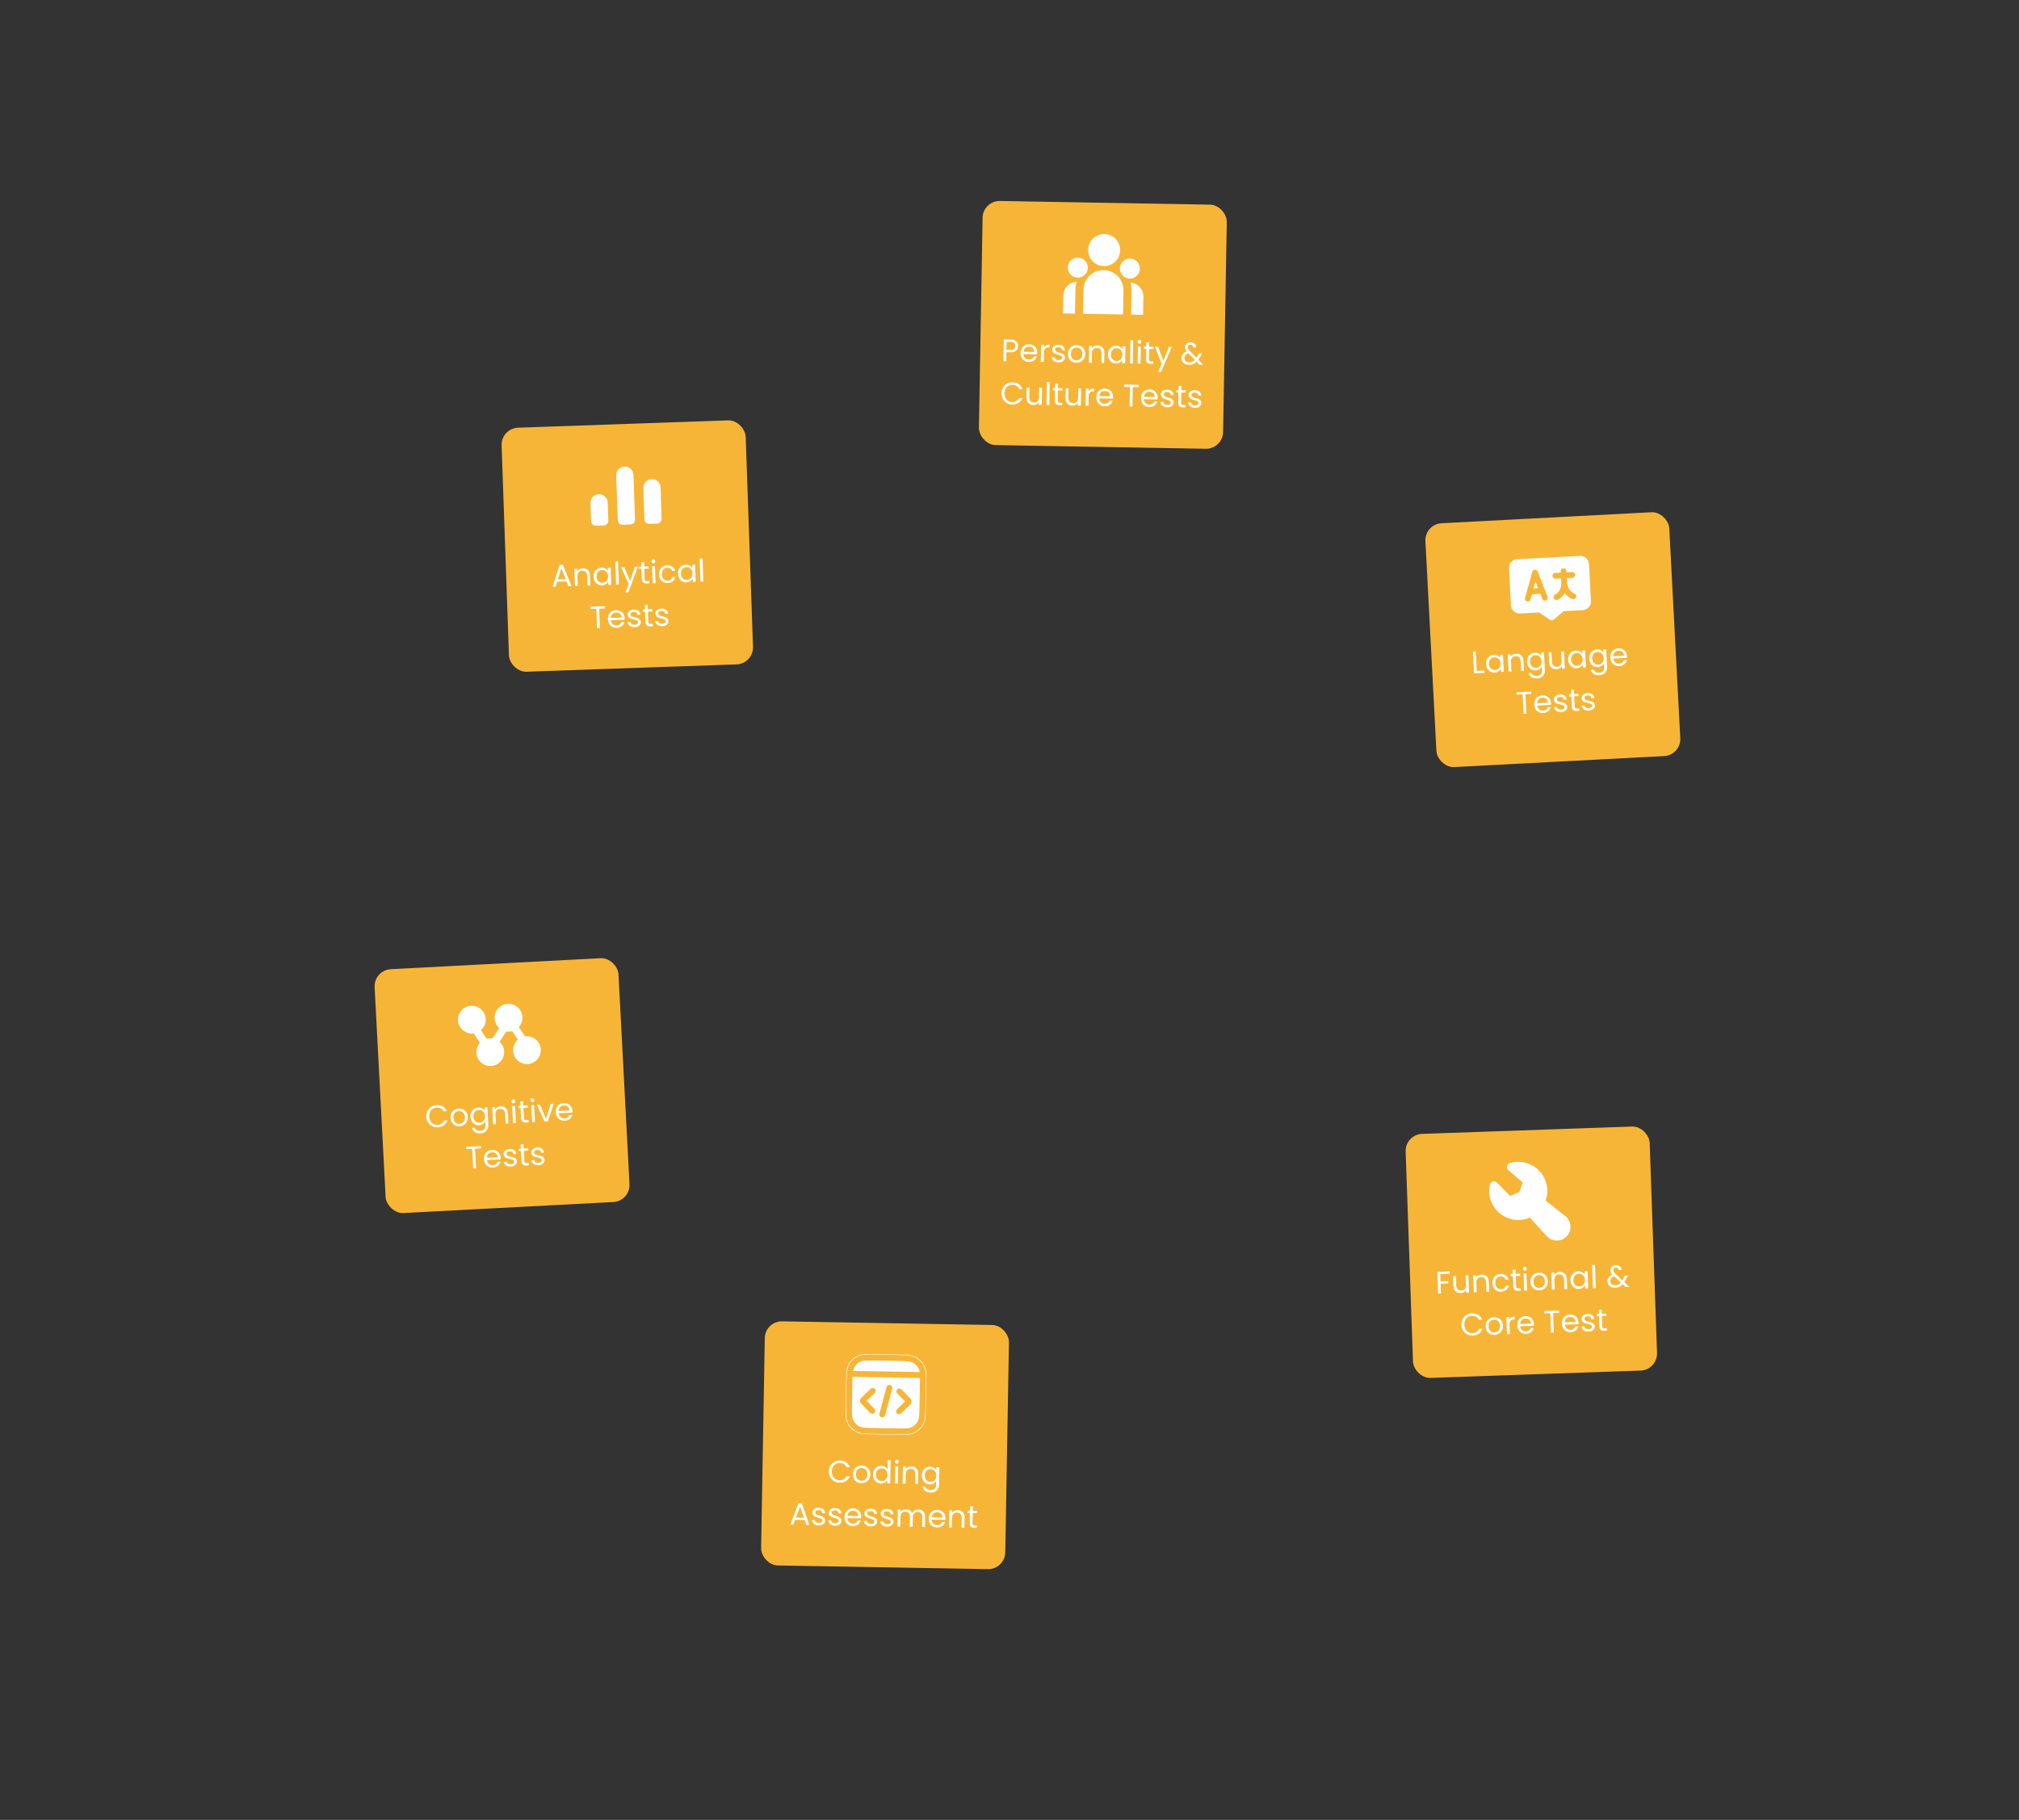 <svg width="711" height="641" viewBox="0 0 711 641" fill="none" xmlns="http://www.w3.org/2000/svg">
<rect x="0" y="0" width="711" height="641" fill="#333333" stroke="none"/>
<g clip-path="url(#clip0_16_410)">
<g clip-path="url(#clip1_16_410)">
<g clip-path="url(#clip2_16_410)">
<path d="M359.199 466.859L265.646 465.226C264.126 465.199 262.873 466.41 262.846 467.929L261.441 548.413C261.415 549.933 262.625 551.186 264.145 551.213L357.698 552.846C359.218 552.872 360.472 551.662 360.498 550.142L361.903 469.658C361.93 468.139 360.719 466.885 359.199 466.859Z" fill="#F7B537"/>
<path d="M319.453 477.175L305.008 476.922C301.208 476.856 298.075 479.882 298.009 483.681L297.756 498.127C297.69 501.926 300.716 505.06 304.515 505.126L318.961 505.378C322.76 505.445 325.894 502.419 325.96 498.619L326.212 484.174C326.279 480.374 323.252 477.241 319.453 477.175Z" fill="white"/>
<path d="M309.689 497.913C309.652 498.044 309.641 498.182 309.657 498.318C309.673 498.454 309.716 498.585 309.784 498.704C309.851 498.823 309.942 498.928 310.05 499.011C310.158 499.095 310.282 499.156 310.414 499.192C310.546 499.227 310.684 499.236 310.819 499.218C310.955 499.2 311.085 499.155 311.203 499.086C311.321 499.017 311.425 498.925 311.507 498.815C311.589 498.706 311.649 498.581 311.682 498.449L309.689 497.913ZM314.197 489.088C314.234 488.957 314.245 488.819 314.229 488.683C314.213 488.547 314.169 488.416 314.102 488.297C314.035 488.178 313.944 488.074 313.836 487.99C313.728 487.906 313.604 487.845 313.472 487.809C313.34 487.774 313.202 487.765 313.067 487.783C312.931 487.801 312.8 487.846 312.682 487.915C312.564 487.985 312.461 488.077 312.379 488.186C312.297 488.295 312.237 488.42 312.204 488.552L314.197 489.088ZM308.021 490.635C308.121 490.542 308.202 490.429 308.258 490.304C308.314 490.179 308.345 490.045 308.349 489.908C308.352 489.771 308.328 489.634 308.279 489.507C308.229 489.379 308.154 489.262 308.059 489.164C307.964 489.065 307.85 488.987 307.724 488.932C307.598 488.878 307.463 488.85 307.326 488.849C307.189 488.847 307.053 488.874 306.926 488.925C306.799 488.977 306.684 489.054 306.587 489.151L308.021 490.635ZM304.043 493.695L304.786 492.979L304.044 493.695L304.043 493.695ZM306.439 497.661C306.532 497.761 306.645 497.842 306.77 497.898C306.895 497.954 307.029 497.985 307.166 497.989C307.303 497.992 307.44 497.968 307.567 497.919C307.695 497.869 307.812 497.794 307.91 497.699C308.009 497.604 308.088 497.49 308.142 497.364C308.196 497.238 308.224 497.103 308.225 496.966C308.227 496.829 308.2 496.693 308.149 496.566C308.097 496.439 308.02 496.324 307.923 496.227L306.439 497.661ZM317.448 489.34C317.354 489.243 317.241 489.165 317.117 489.111C316.993 489.057 316.859 489.028 316.723 489.025C316.588 489.023 316.453 489.047 316.327 489.097C316.201 489.146 316.086 489.22 315.988 489.315C315.891 489.409 315.813 489.521 315.759 489.645C315.705 489.77 315.676 489.903 315.673 490.039C315.671 490.174 315.695 490.309 315.745 490.435C315.794 490.561 315.868 490.676 315.963 490.774L317.448 489.34ZM319.842 493.306L320.585 492.589L319.843 493.306L319.842 493.306ZM315.865 496.366C315.767 496.46 315.69 496.572 315.636 496.697C315.581 496.821 315.552 496.955 315.55 497.09C315.548 497.226 315.572 497.36 315.622 497.487C315.672 497.613 315.746 497.728 315.84 497.825C315.934 497.923 316.046 498.001 316.171 498.055C316.295 498.109 316.429 498.138 316.564 498.14C316.7 498.142 316.834 498.118 316.961 498.068C317.087 498.019 317.202 497.945 317.299 497.85L315.865 496.366ZM299.867 481.218L300.778 481.703L299.867 481.219L299.867 481.218ZM311.683 498.449L314.197 489.089L312.204 488.552L309.689 497.913L311.683 498.449ZM306.587 489.151L303.338 492.288L304.772 493.772L308.021 490.635L306.587 489.151ZM303.301 494.412L306.439 497.661L307.923 496.227L304.786 492.978L303.301 494.412ZM303.338 492.288C303.196 492.425 303.083 492.588 303.004 492.769C302.925 492.95 302.883 493.145 302.88 493.342C302.876 493.539 302.912 493.735 302.984 493.919C303.056 494.102 303.164 494.27 303.301 494.412L304.786 492.978C304.889 493.085 304.946 493.229 304.943 493.378C304.941 493.527 304.879 493.669 304.772 493.772L303.338 492.288ZM315.963 490.774L319.1 494.022L320.585 492.589L317.448 489.34L315.963 490.774ZM319.114 493.228L315.865 496.366L317.299 497.85L320.547 494.713L319.114 493.228ZM319.1 494.022C319.049 493.969 319.008 493.906 318.981 493.838C318.954 493.769 318.941 493.696 318.942 493.622C318.944 493.548 318.959 493.475 318.989 493.408C319.018 493.34 319.061 493.279 319.114 493.228L320.547 494.713C320.689 494.576 320.803 494.412 320.882 494.231C320.96 494.05 321.003 493.856 321.006 493.658C321.01 493.461 320.974 493.265 320.902 493.082C320.829 492.898 320.722 492.731 320.585 492.589L319.1 494.022ZM308.666 479.193L315.717 479.316L315.753 477.252L308.702 477.129L308.666 479.193ZM323.94 487.832L323.817 494.883L325.881 494.919L326.004 487.868L323.94 487.832ZM315.302 503.107L308.251 502.984L308.215 505.048L315.266 505.171L315.302 503.107ZM300.028 494.468L300.151 487.417L298.087 487.381L297.964 494.432L300.028 494.468ZM308.251 502.984C306.589 502.955 305.403 502.933 304.477 502.841C303.562 502.751 302.99 502.598 302.536 502.356L301.567 504.178C302.358 504.599 303.231 504.792 304.273 504.895C305.303 504.997 306.586 505.019 308.215 505.048L308.251 502.984ZM297.964 494.432C297.936 496.06 297.912 497.344 297.978 498.377C298.045 499.422 298.208 500.301 298.601 501.107L300.455 500.202C300.229 499.739 300.097 499.162 300.038 498.245C299.979 497.315 299.999 496.131 300.028 494.468L297.964 494.432ZM302.536 502.356C301.632 501.876 300.904 501.122 300.455 500.202L298.601 501.107C299.24 502.418 300.279 503.493 301.567 504.178L302.536 502.356L302.536 502.356ZM323.817 494.883C323.788 496.545 323.767 497.731 323.675 498.657C323.584 499.572 323.431 500.144 323.19 500.599L325.012 501.568C325.432 500.777 325.625 499.903 325.729 498.861C325.831 497.831 325.852 496.547 325.881 494.919L323.817 494.883ZM315.266 505.171C316.894 505.199 318.177 505.222 319.211 505.156C320.256 505.089 321.135 504.926 321.94 504.534L321.036 502.679C320.574 502.905 319.996 503.037 319.079 503.096C318.149 503.155 316.964 503.136 315.302 503.107L315.266 505.171ZM323.19 500.599C322.709 501.502 321.956 502.23 321.036 502.679L321.94 504.534C323.252 503.894 324.327 502.856 325.012 501.568L323.19 500.599ZM315.717 479.316C317.379 479.345 318.565 479.368 319.491 479.46C320.405 479.55 320.978 479.703 321.433 479.945L322.401 478.123C321.61 477.702 320.737 477.509 319.695 477.406C318.665 477.303 317.382 477.282 315.753 477.253L315.717 479.317L315.717 479.316ZM326.004 487.868C326.029 486.416 326.05 485.242 326.009 484.279L323.946 484.369C323.985 485.255 323.967 486.357 323.941 487.833L326.005 487.869L326.004 487.868ZM326.009 484.279C325.956 483.074 325.803 482.087 325.368 481.194L323.513 482.099C323.764 482.614 323.898 483.268 323.946 484.369L326.009 484.279ZM321.433 479.945C322.336 480.425 323.064 481.179 323.513 482.099L325.368 481.194C324.728 479.883 323.689 478.807 322.401 478.123L321.433 479.945ZM308.702 477.13C307.074 477.102 305.791 477.079 304.757 477.145C303.712 477.212 302.833 477.374 302.028 477.767L302.933 479.622C303.395 479.396 303.972 479.264 304.89 479.205C305.819 479.145 307.004 479.165 308.666 479.194L308.702 477.13ZM300.151 487.417C300.176 485.942 300.196 484.84 300.266 483.955L298.208 483.794C298.132 484.755 298.112 485.929 298.087 487.381L300.151 487.417ZM300.266 483.955C300.352 482.856 300.51 482.208 300.779 481.702L298.957 480.733C298.49 481.61 298.303 482.591 298.208 483.794L300.266 483.955ZM302.028 477.767C300.716 478.406 299.641 479.445 298.956 480.733L300.778 481.702C301.259 480.799 302.013 480.071 302.933 479.622L302.028 477.767ZM299.219 484.907L324.96 485.356L324.996 483.292L299.255 482.843L299.219 484.907Z" fill="#F7B537"/>
<path d="M291.895 518.266C291.935 515.966 293.648 514.366 295.794 514.404C297.456 514.433 298.762 515.292 299.308 516.788L298.109 516.767C297.707 515.835 296.901 515.304 295.779 515.284C294.172 515.256 292.952 516.402 292.919 518.284C292.886 520.155 294.065 521.343 295.672 521.371C296.795 521.39 297.618 520.887 298.053 519.981L299.252 520.002C298.654 521.467 297.319 522.269 295.657 522.24C293.511 522.203 291.855 520.566 291.895 518.266ZM306.48 519.335C306.447 521.251 305.05 522.437 303.333 522.407C301.627 522.377 300.349 521.144 300.383 519.229C300.416 517.325 301.78 516.149 303.486 516.178C305.203 516.208 306.513 517.431 306.48 519.335ZM301.406 519.247C301.38 520.777 302.303 521.508 303.348 521.527C304.394 521.545 305.43 520.847 305.457 519.318C305.483 517.799 304.494 517.066 303.459 517.048C302.403 517.029 301.433 517.728 301.406 519.247ZM307.423 519.341C307.456 517.459 308.72 516.27 310.349 516.298C311.296 516.315 312.157 516.814 312.563 517.515L312.619 514.323L313.631 514.341L313.489 522.485L312.477 522.468L312.496 521.334C312.122 521.999 311.33 522.547 310.23 522.528C308.612 522.499 307.39 521.212 307.423 519.341ZM312.529 519.441C312.554 518.043 311.622 517.19 310.521 517.171C309.421 517.152 308.471 517.939 308.446 519.359C308.422 520.779 309.342 521.631 310.443 521.651C311.544 521.67 312.505 520.861 312.529 519.441ZM315.182 522.515L315.287 516.483L316.289 516.501L316.184 522.532L315.182 522.515ZM315.822 515.513C315.732 515.513 315.643 515.495 315.56 515.459C315.477 515.424 315.402 515.372 315.34 515.308C315.277 515.243 315.228 515.166 315.196 515.082C315.164 514.998 315.148 514.909 315.151 514.819C315.158 514.433 315.46 514.141 315.846 514.148C316.209 514.155 316.501 514.457 316.494 514.842C316.487 515.227 316.185 515.519 315.822 515.513ZM322.304 522.639L322.363 519.227C322.385 517.995 321.725 517.356 320.712 517.338C319.688 517.32 318.973 517.946 318.95 519.245L318.892 522.58L317.89 522.562L317.996 516.531L318.997 516.548L318.982 517.407C319.389 516.786 320.122 516.458 320.936 516.472C322.334 516.496 323.387 517.374 323.357 519.102L323.294 522.657L322.304 522.639ZM324.61 519.641C324.643 517.759 325.908 516.57 327.525 516.598C328.626 516.617 329.409 517.181 329.75 517.837L329.769 516.736L330.782 516.754L330.674 522.917C330.645 524.579 329.513 525.738 327.741 525.707C326.156 525.679 325.036 524.856 324.861 523.565L325.851 523.582C326.059 524.312 326.765 524.82 327.756 524.837C328.824 524.856 329.639 524.188 329.661 522.9L329.683 521.634C329.309 522.277 328.517 522.847 327.417 522.828C325.799 522.799 324.577 521.512 324.61 519.641ZM329.717 519.741C329.741 518.343 328.809 517.49 327.708 517.471C326.608 517.452 325.658 518.239 325.633 519.659C325.609 521.079 326.53 521.931 327.63 521.951C328.731 521.97 329.692 521.161 329.717 519.741ZM283.943 537.108L283.357 535.391L280.011 535.333L279.365 537.028L278.309 537.01L281.216 529.431L282.371 529.451L285 537.126L283.943 537.108ZM283.085 534.572L281.766 530.673L280.311 534.523L283.085 534.572ZM290.574 535.583C290.557 536.574 289.675 537.307 288.343 537.284C286.934 537.259 285.957 536.472 285.91 535.37L286.945 535.388C286.99 535.972 287.499 536.421 288.347 536.436C289.139 536.45 289.586 536.061 289.595 535.566C289.618 534.223 286.039 534.943 286.078 532.697C286.094 531.773 286.977 531.029 288.32 531.052C289.651 531.075 290.519 531.806 290.565 532.985L289.563 532.967C289.53 532.361 289.075 531.913 288.272 531.899C287.534 531.886 287.088 532.231 287.079 532.715C287.054 534.146 290.568 533.425 290.574 535.583ZM296.325 535.684C296.307 536.674 295.425 537.407 294.093 537.384C292.684 537.36 291.707 536.572 291.66 535.47L292.695 535.488C292.74 536.072 293.249 536.522 294.097 536.537C294.889 536.55 295.336 536.162 295.345 535.667C295.368 534.324 291.789 535.043 291.828 532.798C291.844 531.873 292.727 531.129 294.07 531.152C295.401 531.176 296.269 531.906 296.315 533.085L295.313 533.068C295.28 532.462 294.825 532.013 294.022 531.999C293.284 531.986 292.838 532.331 292.83 532.815C292.805 534.246 296.318 533.526 296.325 535.684ZM300.366 532.11C299.387 532.093 298.561 532.728 298.43 533.904L302.238 533.97C302.27 532.793 301.401 532.128 300.366 532.11ZM303.124 535.582C302.797 536.677 301.813 537.519 300.316 537.493C298.599 537.463 297.355 536.23 297.388 534.315C297.421 532.411 298.664 531.233 300.425 531.263C302.175 531.294 303.298 532.547 303.269 534.197C303.266 534.418 303.251 534.594 303.226 534.802L298.405 534.718C298.461 535.941 299.308 536.628 300.331 536.645C301.234 536.661 301.814 536.209 302.046 535.563L303.124 535.582ZM308.9 535.903C308.883 536.894 308 537.627 306.668 537.604C305.26 537.579 304.282 536.791 304.236 535.69L305.27 535.708C305.315 536.292 305.825 536.741 306.672 536.756C307.465 536.77 307.912 536.381 307.92 535.886C307.944 534.543 304.364 535.263 304.403 533.017C304.42 532.093 305.302 531.348 306.645 531.372C307.977 531.395 308.845 532.126 308.89 533.305L307.889 533.287C307.855 532.681 307.401 532.233 306.597 532.219C305.86 532.206 305.413 532.55 305.405 533.035C305.38 534.466 308.894 533.745 308.9 535.903ZM314.651 536.004C314.634 536.994 313.751 537.727 312.419 537.704C311.01 537.68 310.033 536.892 309.986 535.79L311.021 535.808C311.066 536.392 311.575 536.842 312.423 536.856C313.215 536.87 313.663 536.482 313.671 535.986C313.695 534.644 310.115 535.363 310.154 533.118C310.17 532.193 311.053 531.449 312.396 531.472C313.728 531.495 314.596 532.226 314.641 533.405L313.64 533.388C313.606 532.781 313.151 532.333 312.348 532.319C311.611 532.306 311.164 532.651 311.156 533.135C311.131 534.566 314.644 533.846 314.651 536.004ZM324.741 537.82L324.801 534.408C324.822 533.175 324.173 532.537 323.182 532.519C322.17 532.502 321.465 533.139 321.442 534.438L321.384 537.762L320.394 537.744L320.453 534.332C320.475 533.1 319.825 532.461 318.835 532.443C317.823 532.426 317.117 533.063 317.095 534.362L317.037 537.686L316.036 537.668L316.141 531.637L317.143 531.654L317.127 532.524C317.535 531.892 318.256 531.564 319.049 531.577C320.039 531.595 320.857 532.049 321.238 532.959C321.605 532.095 322.472 531.637 323.396 531.653C324.772 531.677 325.825 532.554 325.794 534.282L325.732 537.837L324.741 537.82ZM330.032 532.628C329.052 532.611 328.226 533.246 328.096 534.422L331.904 534.488C331.936 533.311 331.066 532.646 330.032 532.628ZM332.79 536.1C332.462 537.195 331.479 538.037 329.982 538.011C328.265 537.981 327.02 536.748 327.054 534.833C327.087 532.929 328.33 531.75 330.091 531.781C331.841 531.812 332.964 533.064 332.935 534.715C332.931 534.935 332.917 535.111 332.891 535.32L328.071 535.236C328.126 536.459 328.973 537.145 329.997 537.163C330.899 537.179 331.48 536.727 331.711 536.081L332.79 536.1ZM338.614 538.062L338.673 534.65C338.695 533.418 338.035 532.779 337.022 532.761C335.998 532.743 335.283 533.369 335.26 534.668L335.202 538.003L334.2 537.985L334.306 531.954L335.307 531.971L335.292 532.83C335.699 532.209 336.432 531.881 337.246 531.895C338.644 531.919 339.697 532.797 339.667 534.525L339.604 538.08L338.614 538.062ZM341.49 536.461L341.552 532.906L340.771 532.892L340.785 532.067L341.566 532.081L341.593 530.562L342.594 530.579L342.568 532.098L344.142 532.125L344.127 532.951L342.554 532.923L342.491 536.479C342.481 537.073 342.698 537.286 343.314 537.297L344.051 537.309L344.037 538.157L343.134 538.141C342.066 538.123 341.469 537.672 341.49 536.461Z" fill="white"/>
</g>
</g>
</g>
<g clip-path="url(#clip3_16_410)">
<g clip-path="url(#clip4_16_410)">
<g clip-path="url(#clip5_16_410)">
<path d="M435.899 72.249L342.345 70.616C340.825 70.589 339.572 71.799 339.546 73.319L338.141 153.803C338.114 155.323 339.325 156.576 340.844 156.602L434.398 158.235C435.918 158.262 437.171 157.052 437.198 155.532L438.602 75.048C438.629 73.528 437.419 72.275 435.899 72.249Z" fill="#F7B537"/>
<path d="M388.733 93.72C390.229 93.746 391.674 93.177 392.75 92.137C393.827 91.098 394.446 89.674 394.472 88.178C394.498 86.682 393.929 85.237 392.89 84.16C391.85 83.084 390.426 82.465 388.93 82.438C387.434 82.412 385.989 82.981 384.912 84.021C383.836 85.06 383.217 86.485 383.191 87.981C383.165 89.477 383.734 90.922 384.773 91.998C385.813 93.074 387.237 93.694 388.733 93.72ZM379.493 97.79C380.428 97.807 381.331 97.451 382.004 96.801C382.677 96.152 383.064 95.261 383.08 94.326C383.096 93.391 382.74 92.488 382.091 91.816C381.441 91.143 380.551 90.756 379.616 90.74C378.681 90.723 377.778 91.079 377.105 91.729C376.432 92.378 376.045 93.268 376.029 94.203C376.013 95.138 376.368 96.042 377.018 96.714C377.668 97.387 378.558 97.774 379.493 97.79ZM401.412 94.647C401.396 95.582 401.009 96.472 400.336 97.121C399.664 97.771 398.76 98.127 397.825 98.111C396.89 98.094 396 97.707 395.351 97.034C394.701 96.362 394.345 95.459 394.361 94.523C394.378 93.588 394.765 92.698 395.438 92.049C396.11 91.399 397.013 91.043 397.948 91.059C398.883 91.076 399.774 91.463 400.423 92.136C401.073 92.808 401.429 93.712 401.412 94.647ZM388.708 95.13C389.634 95.146 390.548 95.345 391.397 95.714C392.247 96.083 393.015 96.616 393.658 97.282C394.301 97.948 394.807 98.735 395.147 99.596C395.486 100.458 395.652 101.378 395.636 102.304L395.489 110.765L381.387 110.519L381.534 102.058C381.567 100.188 382.341 98.407 383.687 97.108C385.032 95.809 386.838 95.097 388.708 95.13ZM378.714 102.009C378.731 101.032 378.889 100.091 379.169 99.204L378.929 99.219C377.718 99.331 376.591 99.886 375.764 100.777C374.936 101.669 374.467 102.834 374.447 104.05L374.336 110.396L378.566 110.47L378.714 102.009ZM402.539 110.888L402.65 104.542C402.672 103.285 402.214 102.067 401.368 101.136C400.523 100.205 399.354 99.632 398.1 99.534C398.348 100.43 398.474 101.376 398.457 102.353L398.309 110.814L402.539 110.888ZM354.42 123.221L355.895 123.247C357.04 123.267 357.534 122.736 357.549 121.878C357.564 120.986 357.089 120.45 355.944 120.43L354.47 120.404L354.42 123.221ZM358.572 121.896C358.552 123.062 357.785 124.106 355.881 124.073L354.406 124.047L354.35 127.25L353.349 127.232L353.482 119.561L355.959 119.604C357.764 119.636 358.594 120.641 358.572 121.896ZM362.379 122.105C361.4 122.088 360.574 122.723 360.443 123.899L364.251 123.966C364.283 122.788 363.414 122.123 362.379 122.105ZM365.137 125.577C364.81 126.673 363.826 127.514 362.329 127.488C360.612 127.458 359.368 126.225 359.401 124.31C359.434 122.406 360.677 121.228 362.438 121.259C364.188 121.289 365.311 122.542 365.282 124.193C365.279 124.413 365.264 124.589 365.239 124.797L360.418 124.713C360.474 125.936 361.321 126.623 362.344 126.641C363.247 126.656 363.827 126.204 364.058 125.559L365.137 125.577ZM367.607 124.2L367.549 127.48L366.548 127.463L366.653 121.431L367.655 121.449L367.638 122.428C367.991 121.763 368.647 121.356 369.605 121.373L369.587 122.407L369.323 122.403C368.365 122.386 367.631 122.802 367.607 124.2ZM375.019 125.97C375.002 126.961 374.119 127.694 372.787 127.671C371.379 127.646 370.401 126.858 370.355 125.757L371.389 125.775C371.434 126.359 371.944 126.808 372.791 126.823C373.584 126.837 374.031 126.448 374.039 125.953C374.063 124.61 370.483 125.329 370.522 123.084C370.539 122.16 371.421 121.415 372.764 121.439C374.096 121.462 374.964 122.193 375.009 123.372L374.008 123.354C373.974 122.748 373.52 122.3 372.716 122.286C371.979 122.273 371.532 122.617 371.524 123.102C371.499 124.532 375.013 123.812 375.019 125.97ZM382.18 124.708C382.147 126.623 380.75 127.81 379.033 127.78C377.327 127.75 376.049 126.517 376.083 124.601C376.116 122.697 377.48 121.521 379.186 121.551C380.903 121.581 382.213 122.804 382.18 124.708ZM377.106 124.619C377.08 126.149 378.003 126.881 379.048 126.899C380.094 126.917 381.13 126.22 381.157 124.69C381.183 123.171 380.194 122.438 379.159 122.42C378.103 122.402 377.133 123.1 377.106 124.619ZM387.857 127.835L387.917 124.423C387.939 123.19 387.278 122.551 386.266 122.533C385.242 122.515 384.526 123.141 384.504 124.44L384.445 127.775L383.444 127.758L383.549 121.726L384.551 121.744L384.536 122.602C384.943 121.982 385.675 121.653 386.49 121.667C387.888 121.692 388.94 122.569 388.91 124.297L388.848 127.852L387.857 127.835ZM390.163 124.836C390.196 122.954 391.461 121.765 393.079 121.793C394.202 121.813 394.962 122.399 395.303 123.032L395.323 121.932L396.335 121.949L396.23 127.981L395.217 127.963L395.237 126.84C394.862 127.483 394.071 128.042 392.959 128.023C391.352 127.995 390.131 126.707 390.163 124.836ZM395.27 124.936C395.294 123.539 394.363 122.686 393.262 122.666C392.161 122.647 391.212 123.434 391.187 124.854C391.162 126.274 392.083 127.127 393.184 127.146C394.284 127.165 395.245 126.356 395.27 124.936ZM397.922 128.01L398.064 119.866L399.066 119.883L398.924 128.028L397.922 128.01ZM400.631 128.058L400.736 122.026L401.738 122.044L401.633 128.075L400.631 128.058ZM401.271 121.056C401.181 121.055 401.092 121.037 401.009 121.002C400.926 120.967 400.851 120.915 400.788 120.85C400.726 120.786 400.677 120.709 400.645 120.625C400.612 120.541 400.597 120.451 400.6 120.361C400.607 119.976 400.909 119.684 401.294 119.691C401.658 119.697 401.95 119.999 401.943 120.385C401.936 120.77 401.634 121.062 401.271 121.056ZM403.588 126.458L403.65 122.903L402.869 122.889L402.883 122.064L403.665 122.077L403.691 120.558L404.693 120.576L404.666 122.095L406.24 122.122L406.226 122.948L404.652 122.92L404.59 126.475C404.579 127.07 404.796 127.283 405.412 127.293L406.15 127.306L406.135 128.154L405.232 128.138C404.165 128.119 403.567 127.668 403.588 126.458ZM409.658 127.07L411.614 122.216L412.649 122.234L408.862 131.042L407.827 131.024L409.066 128.139L406.738 122.131L407.85 122.15L409.658 127.07ZM421.213 122.384L420.211 122.366C420.244 121.739 419.832 121.391 419.293 121.381C418.698 121.371 418.307 121.738 418.298 122.245C418.29 122.696 418.536 123.074 419.066 123.656L421.315 125.997C421.383 125.899 421.45 125.801 421.518 125.692L422.289 124.45L423.367 124.469L422.438 126.016C422.29 126.267 422.143 126.484 421.985 126.702L423.683 128.46L422.373 128.437L421.389 127.407C420.639 128.165 419.807 128.524 418.728 128.506C417.132 128.478 416.058 127.545 416.083 126.125C416.102 125.069 416.722 124.232 417.93 123.78C417.466 123.221 417.286 122.788 417.296 122.227C417.313 121.248 418.107 120.535 419.351 120.556C420.562 120.578 421.286 121.361 421.213 122.384ZM418.743 127.647C419.535 127.661 420.157 127.364 420.741 126.735L418.524 124.428C417.56 124.775 417.099 125.339 417.085 126.11C417.07 126.968 417.741 127.63 418.743 127.647ZM352.686 138.517C352.727 136.216 354.438 134.617 356.584 134.654C358.246 134.683 359.553 135.543 360.099 137.039L358.899 137.018C358.497 136.086 357.692 135.554 356.569 135.535C354.963 135.507 353.742 136.652 353.709 138.534C353.677 140.406 354.857 141.593 356.463 141.621C357.586 141.641 358.409 141.138 358.843 140.231L360.043 140.252C359.445 141.717 358.11 142.52 356.448 142.491C354.301 142.453 352.646 140.817 352.686 138.517ZM366.95 136.575L366.844 142.606L365.843 142.589L365.858 141.697C365.462 142.318 364.719 142.657 363.915 142.643C362.528 142.619 361.454 141.741 361.484 140.013L361.545 136.48L362.536 136.498L362.477 139.899C362.455 141.12 363.116 141.759 364.128 141.777C365.163 141.795 365.868 141.169 365.89 139.87L365.948 136.557L366.95 136.575ZM368.535 142.636L368.677 134.491L369.679 134.508L369.537 142.653L368.535 142.636ZM371.493 141.036L371.555 137.481L370.774 137.467L370.788 136.642L371.569 136.655L371.596 135.136L372.598 135.154L372.571 136.673L374.145 136.7L374.131 137.526L372.557 137.498L372.495 141.053C372.484 141.648 372.701 141.861 373.317 141.871L374.054 141.884L374.04 142.732L373.137 142.716C372.07 142.697 371.472 142.247 371.493 141.036ZM380.707 136.815L380.602 142.846L379.601 142.829L379.616 141.937C379.22 142.558 378.476 142.897 377.673 142.883C376.286 142.859 375.212 141.982 375.242 140.254L375.303 136.72L376.294 136.738L376.235 140.139C376.213 141.36 376.874 142 377.886 142.017C378.921 142.035 379.625 141.409 379.648 140.11L379.706 136.797L380.707 136.815ZM383.352 139.613L383.295 142.893L382.293 142.876L382.398 136.844L383.4 136.862L383.383 137.841C383.736 137.176 384.392 136.769 385.35 136.786L385.332 137.82L385.068 137.816C384.11 137.799 383.376 138.216 383.352 139.613ZM389.056 137.709C388.076 137.692 387.25 138.327 387.12 139.503L390.928 139.569C390.96 138.392 390.09 137.727 389.056 137.709ZM391.814 141.181C391.486 142.277 390.503 143.118 389.006 143.092C387.289 143.062 386.044 141.829 386.078 139.914C386.111 138.01 387.354 136.832 389.115 136.862C390.865 136.893 391.988 138.146 391.959 139.797C391.955 140.017 391.941 140.193 391.915 140.401L387.095 140.317C387.15 141.54 387.997 142.227 389.021 142.245C389.923 142.26 390.504 141.808 390.735 141.163L391.814 141.181ZM395.805 136.253L395.819 135.438L401.015 135.529L401 136.343L398.909 136.307L398.789 143.164L397.787 143.146L397.907 136.289L395.805 136.253ZM404.771 137.984C403.791 137.966 402.965 138.602 402.835 139.777L406.643 139.844C406.675 138.666 405.805 138.002 404.771 137.984ZM407.529 141.456C407.201 142.551 406.218 143.392 404.721 143.366C403.004 143.336 401.759 142.104 401.793 140.189C401.826 138.284 403.069 137.106 404.83 137.137C406.58 137.167 407.703 138.42 407.674 140.071C407.67 140.291 407.656 140.467 407.63 140.676L402.81 140.592C402.865 141.815 403.712 142.501 404.736 142.519C405.638 142.535 406.219 142.082 406.45 141.437L407.529 141.456ZM413.304 141.777C413.287 142.767 412.405 143.5 411.073 143.477C409.664 143.453 408.687 142.665 408.64 141.563L409.675 141.581C409.72 142.165 410.229 142.615 411.077 142.63C411.869 142.643 412.316 142.255 412.325 141.76C412.348 140.417 408.769 141.136 408.808 138.891C408.824 137.966 409.707 137.222 411.05 137.245C412.381 137.269 413.249 137.999 413.295 139.178L412.293 139.161C412.26 138.555 411.805 138.106 411.002 138.092C410.264 138.079 409.818 138.424 409.809 138.908C409.784 140.339 413.298 139.619 413.304 141.777ZM414.938 141.794L415 138.239L414.219 138.225L414.233 137.4L415.015 137.414L415.041 135.895L416.043 135.912L416.016 137.431L417.59 137.459L417.576 138.284L416.002 138.257L415.94 141.812C415.93 142.406 416.146 142.619 416.762 142.63L417.5 142.643L417.485 143.49L416.583 143.474C415.515 143.456 414.917 143.005 414.938 141.794ZM423.064 141.947C423.046 142.938 422.164 143.671 420.832 143.648C419.423 143.623 418.446 142.835 418.399 141.733L419.434 141.752C419.479 142.336 419.988 142.785 420.836 142.8C421.628 142.814 422.075 142.425 422.084 141.93C422.108 140.587 418.528 141.306 418.567 139.061C418.583 138.137 419.466 137.392 420.809 137.416C422.14 137.439 423.008 138.17 423.054 139.349L422.052 139.331C422.019 138.725 421.564 138.277 420.761 138.263C420.023 138.25 419.577 138.594 419.569 139.079C419.544 140.509 423.057 139.789 423.064 141.947Z" fill="white"/>
</g>
</g>
</g>
<g clip-path="url(#clip6_16_410)">
<g clip-path="url(#clip7_16_410)">
<g clip-path="url(#clip8_16_410)">
<path d="M221.271 336.987L127.831 341.884C126.314 341.963 125.148 343.258 125.227 344.776L129.44 425.162C129.52 426.679 130.815 427.845 132.332 427.766L225.772 422.869C227.29 422.789 228.456 421.494 228.376 419.977L224.163 339.591C224.084 338.073 222.789 336.907 221.271 336.987Z" fill="#F7B537"/>
<path d="M169.689 358.952C169.738 359.885 169.414 360.801 168.788 361.495C168.163 362.19 167.286 362.608 166.353 362.657C165.419 362.706 164.504 362.382 163.809 361.756C163.114 361.131 162.696 360.255 162.647 359.321C162.598 358.387 162.922 357.472 163.548 356.777C164.173 356.082 165.05 355.664 165.983 355.615C166.917 355.566 167.832 355.89 168.527 356.516C169.222 357.142 169.64 358.018 169.689 358.952ZM176.173 370.382C176.222 371.316 175.898 372.231 175.272 372.926C174.647 373.621 173.77 374.038 172.837 374.087C171.903 374.136 170.988 373.812 170.293 373.187C169.598 372.561 169.18 371.685 169.131 370.751C169.082 369.817 169.406 368.902 170.032 368.207C170.657 367.512 171.534 367.094 172.467 367.045C173.401 366.996 174.316 367.32 175.011 367.946C175.706 368.572 176.124 369.448 176.173 370.382ZM182.6 358.275C182.649 359.209 182.325 360.124 181.699 360.819C181.074 361.514 180.198 361.932 179.264 361.981C178.33 362.03 177.415 361.706 176.72 361.08C176.025 360.454 175.607 359.578 175.558 358.644C175.509 357.71 175.833 356.795 176.459 356.1C177.085 355.405 177.961 354.987 178.895 354.938C179.828 354.889 180.744 355.213 181.439 355.839C182.133 356.465 182.551 357.341 182.6 358.275ZM189.084 369.705C189.108 370.168 189.041 370.63 188.886 371.067C188.732 371.503 188.493 371.905 188.183 372.249C187.873 372.593 187.498 372.873 187.08 373.072C186.663 373.271 186.209 373.387 185.747 373.411C185.285 373.435 184.822 373.368 184.385 373.213C183.949 373.059 183.547 372.82 183.203 372.51C182.859 372.2 182.579 371.826 182.38 371.408C182.181 370.99 182.066 370.537 182.041 370.074C181.992 369.14 182.316 368.225 182.942 367.53C183.568 366.835 184.444 366.417 185.378 366.368C186.312 366.32 187.227 366.644 187.922 367.269C188.617 367.895 189.035 368.771 189.084 369.705Z" fill="white"/>
<path d="M170.586 367.144L167.526 362.596M177.431 362.077L174.301 366.949M184.204 366.43L181.145 361.882M169.689 358.952C169.738 359.885 169.414 360.801 168.788 361.495C168.163 362.19 167.286 362.608 166.353 362.657C165.419 362.706 164.504 362.382 163.809 361.756C163.114 361.131 162.696 360.255 162.647 359.321C162.598 358.387 162.922 357.472 163.548 356.777C164.173 356.082 165.05 355.664 165.983 355.615C166.917 355.566 167.832 355.89 168.527 356.516C169.222 357.142 169.64 358.018 169.689 358.952ZM176.173 370.382C176.222 371.316 175.898 372.231 175.272 372.926C174.647 373.621 173.77 374.038 172.837 374.087C171.903 374.136 170.988 373.812 170.293 373.187C169.598 372.561 169.18 371.685 169.131 370.751C169.082 369.817 169.406 368.902 170.032 368.207C170.657 367.512 171.534 367.094 172.467 367.045C173.401 366.996 174.316 367.32 175.011 367.946C175.706 368.572 176.124 369.448 176.173 370.382ZM182.6 358.275C182.649 359.209 182.325 360.124 181.699 360.819C181.074 361.514 180.198 361.932 179.264 361.981C178.33 362.03 177.415 361.706 176.72 361.08C176.025 360.454 175.607 359.578 175.558 358.644C175.509 357.71 175.833 356.795 176.459 356.1C177.085 355.405 177.961 354.987 178.895 354.938C179.828 354.889 180.744 355.213 181.439 355.839C182.133 356.465 182.551 357.341 182.6 358.275ZM189.084 369.705C189.108 370.168 189.041 370.63 188.886 371.067C188.732 371.503 188.493 371.905 188.183 372.249C187.873 372.593 187.498 372.873 187.08 373.072C186.663 373.271 186.209 373.387 185.747 373.411C185.285 373.435 184.822 373.368 184.385 373.213C183.949 373.059 183.547 372.82 183.203 372.51C182.859 372.2 182.579 371.826 182.38 371.408C182.181 370.99 182.066 370.537 182.041 370.074C181.992 369.14 182.316 368.225 182.942 367.53C183.568 366.835 184.444 366.417 185.378 366.368C186.312 366.32 187.227 366.644 187.922 367.269C188.617 367.895 189.035 368.771 189.084 369.705Z" stroke="white" stroke-width="2.752" stroke-linecap="round"/>
<path d="M150.121 393.362C150.001 391.064 151.598 389.349 153.741 389.237C155.401 389.15 156.764 389.916 157.414 391.37L156.215 391.433C155.749 390.532 154.909 390.058 153.787 390.116C152.182 390.2 151.045 391.429 151.144 393.308C151.242 395.177 152.501 396.28 154.106 396.195C155.227 396.137 156.014 395.577 156.384 394.643L157.582 394.58C157.087 396.083 155.811 396.977 154.152 397.064C152.008 397.176 150.242 395.659 150.121 393.362ZM164.746 393.411C164.846 395.324 163.535 396.605 161.82 396.695C160.116 396.784 158.756 395.643 158.655 393.73C158.556 391.829 159.834 390.56 161.538 390.471C163.253 390.381 164.646 391.509 164.746 393.411ZM159.678 393.677C159.758 395.205 160.73 395.87 161.774 395.816C162.818 395.761 163.803 394.993 163.723 393.465C163.644 391.948 162.606 391.286 161.573 391.34C160.517 391.395 159.598 392.16 159.678 393.677ZM165.687 393.351C165.588 391.471 166.767 390.197 168.383 390.112C169.482 390.054 170.303 390.563 170.689 391.193L170.631 390.093L171.642 390.04L171.965 396.196C172.052 397.856 171.003 399.091 169.233 399.184C167.65 399.267 166.476 398.523 166.211 397.248L167.2 397.196C167.458 397.91 168.198 398.367 169.188 398.315C170.254 398.259 171.021 397.536 170.954 396.249L170.887 394.985C170.558 395.653 169.809 396.276 168.709 396.334C167.093 396.419 165.785 395.22 165.687 393.351ZM170.788 393.095C170.715 391.698 169.726 390.913 168.627 390.97C167.527 391.028 166.635 391.879 166.709 393.297C166.784 394.715 167.762 395.502 168.861 395.444C169.96 395.387 170.862 394.513 170.788 393.095ZM178.056 395.745L177.878 392.337C177.813 391.106 177.11 390.515 176.098 390.568C175.076 390.621 174.406 391.296 174.474 392.593L174.648 395.924L173.648 395.976L173.332 389.952L174.333 389.899L174.378 390.757C174.741 390.11 175.448 389.731 176.262 389.688C177.658 389.615 178.769 390.417 178.86 392.142L179.046 395.693L178.056 395.745ZM180.68 395.607L180.364 389.583L181.365 389.531L181.68 395.555L180.68 395.607ZM180.83 388.578C180.74 388.584 180.65 388.572 180.565 388.543C180.48 388.513 180.401 388.467 180.334 388.407C180.268 388.347 180.213 388.273 180.175 388.192C180.137 388.11 180.116 388.022 180.113 387.932C180.092 387.547 180.374 387.235 180.758 387.215C181.121 387.196 181.434 387.477 181.454 387.862C181.474 388.247 181.193 388.559 180.83 388.578ZM183.519 393.805L183.332 390.255L182.552 390.295L182.509 389.471L183.289 389.43L183.21 387.913L184.21 387.861L184.29 389.378L185.862 389.295L185.905 390.12L184.333 390.202L184.519 393.753C184.55 394.346 184.781 394.544 185.396 394.512L186.133 394.473L186.177 395.319L185.276 395.367C184.21 395.422 183.582 395.014 183.519 393.805ZM187.389 395.256L187.074 389.232L188.074 389.179L188.39 395.203L187.389 395.256ZM187.539 388.226C187.449 388.232 187.359 388.22 187.274 388.191C187.189 388.162 187.11 388.115 187.044 388.055C186.977 387.995 186.923 387.922 186.884 387.84C186.846 387.759 186.825 387.67 186.822 387.58C186.801 387.196 187.083 386.883 187.467 386.863C187.83 386.844 188.143 387.125 188.163 387.51C188.183 387.895 187.902 388.207 187.539 388.226ZM189.065 389.127L190.142 389.071L192.289 394.073L193.891 388.874L194.957 388.819L192.909 394.967L191.744 395.028L189.065 389.127ZM198.542 389.38C197.564 389.432 196.783 390.123 196.736 391.305L200.539 391.105C200.489 389.929 199.575 389.326 198.542 389.38ZM201.535 392.652C201.285 393.767 200.363 394.675 198.868 394.753C197.153 394.843 195.824 393.7 195.724 391.788C195.625 389.886 196.783 388.624 198.542 388.532C200.289 388.44 201.497 389.611 201.584 391.26C201.595 391.48 201.593 391.656 201.582 391.866L196.767 392.119C196.908 393.335 197.801 393.961 198.823 393.907C199.725 393.86 200.272 393.368 200.458 392.708L201.535 392.652ZM164.183 404.761L164.14 403.948L169.329 403.676L169.372 404.489L167.283 404.599L167.642 411.448L166.641 411.5L166.283 404.651L164.183 404.761ZM173.247 405.863C172.269 405.914 171.489 406.605 171.441 407.787L175.245 407.588C175.194 406.411 174.281 405.809 173.247 405.863ZM176.241 409.134C175.99 410.249 175.068 411.158 173.573 411.236C171.858 411.326 170.53 410.183 170.43 408.27C170.331 406.368 171.488 405.106 173.247 405.014C174.995 404.922 176.202 406.094 176.289 407.743C176.3 407.962 176.299 408.139 176.288 408.349L171.473 408.601C171.614 409.817 172.506 410.443 173.529 410.389C174.43 410.342 174.977 409.851 175.163 409.19L176.241 409.134ZM182.025 409.051C182.077 410.041 181.247 410.834 179.917 410.903C178.51 410.977 177.48 410.26 177.357 409.164L178.39 409.11C178.476 409.689 179.015 410.102 179.862 410.058C180.653 410.016 181.072 409.597 181.046 409.103C180.976 407.761 177.455 408.729 177.338 406.486C177.289 405.563 178.118 404.759 179.459 404.688C180.789 404.619 181.706 405.287 181.834 406.46L180.833 406.512C180.758 405.91 180.273 405.494 179.471 405.537C178.734 405.575 178.313 405.95 178.338 406.434C178.413 407.863 181.868 406.899 182.025 409.051ZM183.656 408.955L183.47 405.404L182.689 405.445L182.646 404.621L183.427 404.58L183.347 403.063L184.347 403.01L184.427 404.527L185.999 404.445L186.042 405.269L184.47 405.352L184.656 408.902C184.687 409.496 184.918 409.693 185.534 409.661L186.27 409.622L186.315 410.469L185.413 410.516C184.347 410.572 183.719 410.164 183.656 408.955ZM191.772 408.54C191.824 409.53 190.995 410.323 189.664 410.393C188.257 410.466 187.228 409.749 187.104 408.653L188.137 408.599C188.223 409.178 188.763 409.591 189.609 409.547C190.401 409.505 190.82 409.086 190.794 408.592C190.723 407.251 187.203 408.218 187.085 405.975C187.037 405.052 187.865 404.248 189.206 404.178C190.537 404.108 191.453 404.776 191.581 405.949L190.581 406.001C190.505 405.399 190.02 404.984 189.218 405.026C188.481 405.064 188.06 405.439 188.085 405.923C188.16 407.352 191.615 406.388 191.772 408.54Z" fill="white"/>
</g>
</g>
</g>
<g clip-path="url(#clip9_16_410)">
<g clip-path="url(#clip10_16_410)">
<g clip-path="url(#clip11_16_410)">
<path d="M591.314 179.913L497.874 184.81C496.356 184.89 495.19 186.185 495.27 187.702L499.483 268.088C499.562 269.606 500.857 270.772 502.375 270.692L595.815 265.795C597.333 265.716 598.498 264.421 598.419 262.903L594.206 182.517C594.127 180.999 592.832 179.834 591.314 179.913Z" fill="#F7B537"/>
<path fill-rule="evenodd" clip-rule="evenodd" d="M559.571 198.643C559.529 197.845 559.172 197.096 558.578 196.562C557.984 196.027 557.202 195.75 556.404 195.792L534.253 196.952C533.455 196.994 532.706 197.351 532.171 197.945C531.636 198.539 531.359 199.321 531.401 200.12L532.088 213.216C532.129 214.014 532.487 214.763 533.081 215.298C533.674 215.833 534.457 216.11 535.255 216.068L541.971 215.716L545.874 218.336C546.055 218.458 546.27 218.517 546.488 218.506C546.706 218.495 546.914 218.413 547.082 218.273L550.689 215.259L557.405 214.907C558.203 214.865 558.952 214.508 559.487 213.914C560.022 213.32 560.299 212.538 560.257 211.74L559.571 198.643ZM539.502 209.288L542.412 209.135L543.116 210.931C543.214 211.179 543.407 211.379 543.651 211.486C543.896 211.592 544.173 211.598 544.422 211.501C544.671 211.403 544.87 211.21 544.977 210.966C545.084 210.721 545.09 210.444 544.992 210.195L541.5 201.298C541.422 201.101 541.285 200.933 541.107 200.819C540.93 200.704 540.72 200.648 540.509 200.659C540.297 200.67 540.095 200.748 539.93 200.88C539.765 201.013 539.646 201.194 539.59 201.398L537.047 210.611C536.899 211.147 537.214 211.702 537.75 211.85C538.008 211.921 538.283 211.887 538.515 211.755C538.747 211.623 538.918 211.404 538.989 211.147L539.502 209.288ZM549.642 201.695L547.631 201.8C547.369 201.821 547.126 201.943 546.953 202.14C546.779 202.338 546.69 202.595 546.704 202.858C546.718 203.12 546.833 203.367 547.026 203.545C547.219 203.723 547.474 203.819 547.737 203.812L549.72 203.709C549.729 204.253 549.766 204.797 549.832 205.338C549.822 205.57 549.803 205.808 549.773 206.048C549.611 207.324 549.113 208.71 547.629 209.45C547.399 209.575 547.226 209.784 547.147 210.033C547.069 210.283 547.09 210.553 547.207 210.787C547.324 211.021 547.527 211.201 547.774 211.288C548.02 211.375 548.291 211.362 548.529 211.253C549.73 210.655 550.518 209.785 551.025 208.811C551.631 209.727 552.506 210.509 553.762 210.979C554.01 211.062 554.281 211.046 554.517 210.934C554.754 210.822 554.937 210.622 555.029 210.377C555.12 210.132 555.113 209.861 555.009 209.621C554.904 209.381 554.711 209.191 554.469 209.092C552.916 208.512 552.275 207.185 551.982 205.932C551.927 205.701 551.883 205.467 551.848 205.232C551.857 204.687 551.837 204.143 551.789 203.6L553.773 203.496C554.034 203.476 554.278 203.353 554.451 203.156C554.625 202.958 554.714 202.701 554.7 202.439C554.686 202.176 554.571 201.93 554.378 201.751C554.185 201.573 553.93 201.477 553.667 201.484L551.655 201.589L551.629 201.086C551.608 200.824 551.486 200.581 551.289 200.408C551.091 200.234 550.834 200.145 550.571 200.159C550.309 200.173 550.062 200.288 549.884 200.481C549.706 200.674 549.61 200.929 549.617 201.192L549.642 201.695ZM540.067 207.241L541.635 207.159L540.729 204.847L540.067 207.241Z" fill="white"/>
<path d="M518.698 229.503L519.698 229.45L520.057 236.299L522.739 236.158L522.782 236.972L519.099 237.165L518.698 229.503ZM523.311 233.901C523.213 232.022 524.392 230.747 526.008 230.663C527.129 230.604 527.928 231.135 528.313 231.743L528.255 230.644L529.267 230.591L529.583 236.615L528.571 236.668L528.512 235.547C528.184 236.215 527.433 236.827 526.323 236.885C524.718 236.969 523.409 235.77 523.311 233.901ZM528.413 233.645C528.34 232.249 527.35 231.463 526.251 231.521C525.152 231.578 524.259 232.43 524.334 233.848C524.408 235.266 525.386 236.052 526.486 235.995C527.585 235.937 528.487 235.063 528.413 233.645ZM535.682 236.296L535.503 232.888C535.438 231.657 534.734 231.065 533.724 231.118C532.701 231.172 532.031 231.846 532.099 233.143L532.274 236.474L531.273 236.527L530.958 230.503L531.957 230.451L532.002 231.308C532.365 230.661 533.073 230.282 533.886 230.239C535.282 230.166 536.394 230.968 536.484 232.694L536.67 236.244L535.681 236.296L535.682 236.296ZM537.772 233.144C537.673 231.264 538.852 229.99 540.468 229.905C541.568 229.847 542.388 230.355 542.774 230.986L542.716 229.886L543.727 229.833L544.05 235.989C544.137 237.649 543.088 238.884 541.318 238.976C539.735 239.059 538.561 238.316 538.296 237.04L539.285 236.989C539.543 237.703 540.284 238.16 541.273 238.108C542.339 238.052 543.106 237.328 543.039 236.042L542.972 234.778C542.644 235.446 541.894 236.069 540.794 236.127C539.178 236.212 537.87 235.012 537.772 233.144ZM542.873 232.887C542.8 231.491 541.811 230.705 540.712 230.763C539.612 230.821 538.72 231.672 538.794 233.09C538.869 234.508 539.847 235.295 540.946 235.237C542.045 235.179 542.948 234.305 542.873 232.887ZM550.76 229.465L551.076 235.489L550.075 235.541L550.029 234.651C549.677 235.298 548.959 235.688 548.156 235.73C546.771 235.803 545.638 235.002 545.547 233.276L545.363 229.748L546.352 229.696L546.53 233.093C546.594 234.313 547.297 234.905 548.309 234.852C549.342 234.798 550.001 234.124 549.933 232.827L549.76 229.518L550.76 229.465ZM552.232 232.386C552.134 230.506 553.313 229.232 554.929 229.147C556.05 229.088 556.849 229.62 557.234 230.228L557.176 229.128L558.188 229.075L558.504 235.1L557.492 235.153L557.433 234.031C557.105 234.699 556.354 235.311 555.244 235.37C553.639 235.454 552.33 234.255 552.232 232.386ZM557.334 232.129C557.261 230.733 556.271 229.947 555.172 230.005C554.073 230.063 553.18 230.914 553.255 232.332C553.329 233.75 554.307 234.537 555.407 234.479C556.506 234.422 557.408 233.548 557.334 232.129ZM559.661 231.996C559.562 230.117 560.741 228.842 562.357 228.758C563.456 228.7 564.277 229.208 564.663 229.838L564.605 228.739L565.616 228.686L565.939 234.842C566.026 236.502 564.977 237.736 563.207 237.829C561.624 237.912 560.45 237.169 560.185 235.893L561.174 235.841C561.432 236.555 562.173 237.013 563.162 236.961C564.228 236.905 564.995 236.181 564.928 234.895L564.861 233.631C564.533 234.299 563.783 234.922 562.683 234.98C561.067 235.064 559.759 233.865 559.661 231.996ZM564.762 231.74C564.689 230.344 563.7 229.558 562.601 229.616C561.501 229.673 560.609 230.525 560.683 231.943C560.758 233.361 561.736 234.147 562.835 234.09C563.934 234.032 564.837 233.158 564.762 231.74ZM569.908 229.211C568.929 229.262 568.15 229.953 568.102 231.135L571.905 230.936C571.854 229.759 570.941 229.157 569.908 229.211ZM572.901 232.482C572.651 233.597 571.728 234.506 570.233 234.584C568.518 234.674 567.191 233.531 567.091 231.618C566.991 229.716 568.148 228.454 569.907 228.362C571.655 228.27 572.863 229.442 572.949 231.091C572.961 231.31 572.959 231.487 572.948 231.697L568.133 231.949C568.274 233.165 569.167 233.791 570.189 233.738C571.09 233.69 571.638 233.199 571.824 232.539L572.901 232.482ZM534.067 244.67L534.025 243.857L539.213 243.585L539.256 244.398L537.167 244.508L537.526 251.356L536.526 251.409L536.167 244.56L534.067 244.67ZM543.132 245.771C542.153 245.823 541.374 246.514 541.326 247.696L545.129 247.497C545.078 246.32 544.165 245.717 543.132 245.771ZM546.125 249.043C545.875 250.158 544.952 251.066 543.457 251.145C541.742 251.235 540.415 250.092 540.315 248.179C540.215 246.277 541.372 245.015 543.131 244.923C544.879 244.831 546.087 246.002 546.173 247.651C546.185 247.871 546.183 248.048 546.172 248.258L541.357 248.51C541.498 249.726 542.391 250.352 543.413 250.298C544.314 250.251 544.862 249.759 545.048 249.099L546.125 249.043ZM551.909 248.96C551.961 249.949 551.132 250.743 549.802 250.812C548.395 250.886 547.365 250.168 547.241 249.072L548.275 249.018C548.36 249.598 548.9 250.011 549.746 249.966C550.538 249.925 550.957 249.506 550.931 249.011C550.861 247.67 547.34 248.637 547.222 246.395C547.174 245.471 548.003 244.667 549.344 244.597C550.674 244.527 551.591 245.196 551.718 246.369L550.718 246.421C550.642 245.819 550.158 245.403 549.355 245.445C548.619 245.484 548.197 245.859 548.223 246.342C548.297 247.772 551.752 246.808 551.909 248.96ZM553.54 248.864L553.354 245.313L552.574 245.354L552.531 244.529L553.311 244.488L553.232 242.971L554.232 242.919L554.311 244.436L555.883 244.354L555.927 245.178L554.355 245.26L554.541 248.811C554.572 249.405 554.803 249.602 555.418 249.57L556.155 249.531L556.199 250.378L555.298 250.425C554.231 250.481 553.604 250.073 553.54 248.864ZM561.656 248.449C561.708 249.439 560.879 250.232 559.549 250.301C558.142 250.375 557.112 249.657 556.989 248.562L558.022 248.507C558.107 249.087 558.647 249.5 559.494 249.456C560.285 249.414 560.704 248.995 560.678 248.501C560.608 247.159 557.087 248.127 556.97 245.884C556.921 244.961 557.75 244.157 559.091 244.086C560.421 244.017 561.338 244.685 561.466 245.858L560.465 245.91C560.39 245.308 559.905 244.892 559.102 244.935C558.366 244.973 557.945 245.348 557.97 245.832C558.045 247.261 561.5 246.297 561.656 248.449Z" fill="white"/>
</g>
</g>
</g>
<g clip-path="url(#clip12_16_410)">
<g clip-path="url(#clip13_16_410)">
<g clip-path="url(#clip14_16_410)">
<path d="M266.164 147.723L172.653 150.988C171.134 151.041 169.945 152.316 169.999 153.835L172.808 234.282C172.861 235.801 174.135 236.989 175.654 236.936L269.165 233.67C270.684 233.617 271.872 232.343 271.819 230.824L269.01 150.377C268.957 148.858 267.683 147.67 266.164 147.723Z" fill="#F7B537"/>
<path d="M208.621 177.212C208.605 176.9 208.651 176.588 208.756 176.295C208.862 176.001 209.025 175.731 209.236 175.501C209.446 175.271 209.701 175.085 209.984 174.955C210.268 174.824 210.575 174.751 210.886 174.74C211.198 174.729 211.509 174.781 211.801 174.891C212.093 175.002 212.36 175.169 212.586 175.384C212.813 175.599 212.994 175.857 213.12 176.142C213.246 176.428 213.313 176.736 213.319 177.048L213.537 183.293C213.582 184.591 212.521 184.361 211.224 184.407C209.927 184.452 208.884 184.755 208.839 183.457L208.621 177.212ZM217.69 167.487C217.674 167.175 217.72 166.863 217.825 166.569C217.931 166.276 218.094 166.006 218.305 165.776C218.515 165.546 218.77 165.36 219.053 165.229C219.337 165.099 219.644 165.026 219.955 165.015C220.267 165.004 220.578 165.055 220.87 165.166C221.162 165.276 221.429 165.444 221.655 165.659C221.882 165.874 222.063 166.131 222.189 166.417C222.315 166.703 222.383 167.01 222.388 167.323L222.934 182.965C222.98 184.262 221.918 184.033 220.621 184.078C219.323 184.124 218.281 184.427 218.236 183.129L217.69 167.487ZM227.25 171.857C227.229 171.234 227.455 170.627 227.88 170.171C228.306 169.715 228.895 169.447 229.518 169.425C230.141 169.403 230.747 169.63 231.203 170.055C231.659 170.481 231.928 171.07 231.949 171.693L232.274 182.639C232.319 183.936 231.201 183.709 229.903 183.754C228.606 183.8 227.678 184.098 227.633 182.801L227.25 171.857Z" fill="white"/>
<path d="M208.621 177.212C208.605 176.9 208.651 176.588 208.756 176.295C208.862 176.001 209.025 175.731 209.236 175.501C209.446 175.271 209.701 175.085 209.984 174.955C210.268 174.824 210.575 174.751 210.886 174.74C211.198 174.729 211.509 174.781 211.801 174.891C212.093 175.002 212.36 175.169 212.586 175.384C212.813 175.599 212.994 175.857 213.12 176.142C213.246 176.428 213.313 176.736 213.319 177.048L213.537 183.293C213.582 184.591 212.521 184.361 211.224 184.407C209.927 184.452 208.884 184.755 208.839 183.457L208.621 177.212ZM217.69 167.487C217.674 167.175 217.72 166.863 217.825 166.569C217.931 166.276 218.094 166.006 218.305 165.776C218.515 165.546 218.77 165.36 219.053 165.229C219.337 165.099 219.644 165.026 219.955 165.015C220.267 165.004 220.578 165.055 220.87 165.166C221.162 165.276 221.429 165.444 221.655 165.659C221.882 165.874 222.063 166.131 222.189 166.417C222.315 166.703 222.383 167.01 222.388 167.323L222.934 182.965C222.98 184.262 221.918 184.033 220.621 184.078C219.323 184.124 218.281 184.427 218.236 183.129L217.69 167.487ZM227.25 171.857C227.229 171.234 227.455 170.627 227.88 170.171C228.306 169.715 228.895 169.447 229.518 169.425C230.141 169.403 230.747 169.63 231.203 170.055C231.659 170.481 231.928 171.07 231.949 171.693L232.274 182.639C232.319 183.936 231.201 183.709 229.903 183.754C228.606 183.8 227.678 184.098 227.633 182.801L227.25 171.857Z" stroke="white" stroke-width="1.376"/>
<path d="M200.208 206.476L199.532 204.793L196.188 204.91L195.631 206.636L194.575 206.673L197.081 198.952L198.237 198.912L201.264 206.44L200.208 206.476ZM199.218 203.989L197.697 200.165L196.446 204.086L199.218 203.989ZM206.884 206.243L206.765 202.833C206.722 201.601 206.029 200.997 205.016 201.033C203.993 201.068 203.312 201.731 203.357 203.029L203.473 206.362L202.472 206.397L202.262 200.369L203.263 200.334L203.293 201.192C203.667 200.551 204.381 200.185 205.195 200.156C206.592 200.107 207.689 200.928 207.75 202.655L207.874 206.209L206.884 206.243ZM209.029 203.128C208.964 201.247 210.165 199.994 211.782 199.937C212.904 199.898 213.694 200.443 214.068 201.058L214.03 199.958L215.042 199.922L215.252 205.951L214.24 205.986L214.201 204.864C213.861 205.526 213.099 206.125 211.988 206.164C210.382 206.22 209.095 204.999 209.029 203.128ZM214.134 202.961C214.086 201.564 213.11 200.761 212.01 200.799C210.91 200.838 210.003 201.673 210.053 203.093C210.102 204.512 211.066 205.315 212.167 205.277C213.267 205.238 214.184 204.38 214.134 202.961ZM216.944 205.892L216.659 197.751L217.661 197.716L217.945 205.857L216.944 205.892ZM221.9 204.573L223.599 199.624L224.633 199.587L221.313 208.581L220.279 208.617L221.365 205.672L218.726 199.794L219.837 199.755L221.9 204.573ZM226.012 203.923L225.888 200.37L225.108 200.397L225.079 199.572L225.86 199.545L225.807 198.026L226.808 197.991L226.861 199.51L228.434 199.455L228.463 200.28L226.89 200.335L227.014 203.888C227.035 204.482 227.262 204.684 227.878 204.662L228.615 204.636L228.645 205.483L227.743 205.515C226.676 205.552 226.055 205.133 226.012 203.923ZM229.858 205.441L229.647 199.412L230.648 199.377L230.859 205.406L229.858 205.441ZM230.13 198.415C230.04 198.42 229.95 198.406 229.866 198.375C229.781 198.344 229.704 198.297 229.638 198.235C229.572 198.174 229.519 198.1 229.483 198.018C229.446 197.936 229.426 197.847 229.424 197.757C229.411 197.372 229.697 197.064 230.083 197.051C230.446 197.038 230.753 197.325 230.766 197.71C230.78 198.095 230.493 198.403 230.13 198.415ZM232.085 202.334C232.019 200.442 233.198 199.189 234.914 199.129C236.41 199.077 237.416 199.813 237.769 201.067L236.691 201.105C236.457 200.386 235.836 199.945 234.944 199.976C233.844 200.015 233.057 200.824 233.109 202.299C233.161 203.795 234.003 204.547 235.103 204.509C235.994 204.478 236.573 204.028 236.766 203.261L237.845 203.224C237.578 204.433 236.628 205.304 235.132 205.356C233.416 205.416 232.152 204.248 232.085 202.334ZM238.767 202.09C238.702 200.209 239.903 198.955 241.52 198.899C242.642 198.859 243.432 199.405 243.806 200.019L243.767 198.919L244.78 198.884L244.99 204.913L243.978 204.948L243.939 203.826C243.598 204.488 242.837 205.087 241.726 205.126C240.12 205.182 238.833 203.96 238.767 202.09ZM243.872 201.923C243.824 200.525 242.848 199.722 241.748 199.761C240.648 199.799 239.741 200.635 239.79 202.054C239.84 203.473 240.804 204.277 241.904 204.238C243.005 204.2 243.922 203.342 243.872 201.923ZM246.682 204.854L246.397 196.713L247.398 196.678L247.683 204.819L246.682 204.854ZM207.902 214.491L207.874 213.677L213.066 213.495L213.094 214.31L211.004 214.383L211.243 221.236L210.242 221.271L210.003 214.418L207.902 214.491ZM216.945 215.75C215.966 215.784 215.175 216.462 215.106 217.643L218.912 217.51C218.882 216.332 217.979 215.714 216.945 215.75ZM219.881 219.073C219.611 220.184 218.673 221.076 217.177 221.128C215.461 221.188 214.153 220.022 214.087 218.108C214.02 216.205 215.199 214.963 216.96 214.902C218.709 214.84 219.896 216.033 219.954 217.683C219.961 217.903 219.956 218.079 219.942 218.289L215.123 218.457C215.243 219.676 216.124 220.317 217.147 220.281C218.05 220.25 218.605 219.768 218.803 219.111L219.881 219.073ZM225.666 219.092C225.7 220.082 224.857 220.86 223.526 220.907C222.118 220.956 221.101 220.22 220.997 219.122L222.031 219.086C222.106 219.667 222.638 220.089 223.486 220.06C224.278 220.032 224.704 219.621 224.687 219.126C224.64 217.784 221.103 218.689 221.024 216.445C220.992 215.521 221.834 214.731 223.177 214.684C224.508 214.638 225.413 215.322 225.52 216.497L224.519 216.532C224.454 215.929 223.976 215.505 223.173 215.533C222.436 215.558 222.008 215.926 222.025 216.41C222.075 217.84 225.546 216.937 225.666 219.092ZM227.298 219.023L227.174 215.47L226.393 215.497L226.364 214.672L227.145 214.645L227.092 213.127L228.093 213.092L228.147 214.61L229.72 214.555L229.749 215.38L228.175 215.435L228.299 218.989C228.32 219.583 228.547 219.784 229.164 219.762L229.901 219.737L229.93 220.584L229.028 220.615C227.961 220.653 227.341 220.234 227.298 219.023ZM235.42 218.751C235.455 219.741 234.612 220.519 233.281 220.566C231.873 220.615 230.856 219.88 230.751 218.782L231.785 218.746C231.861 219.327 232.393 219.749 233.24 219.719C234.032 219.692 234.459 219.28 234.441 218.785C234.394 217.443 230.857 218.348 230.779 216.104C230.747 215.18 231.589 214.391 232.931 214.344C234.263 214.297 235.168 214.982 235.275 216.156L234.274 216.191C234.208 215.588 233.731 215.164 232.928 215.192C232.191 215.218 231.763 215.585 231.78 216.069C231.83 217.499 235.301 216.596 235.42 218.751Z" fill="white"/>
</g>
</g>
</g>
<g clip-path="url(#clip15_16_410)">
<g clip-path="url(#clip16_16_410)">
<g clip-path="url(#clip17_16_410)">
<path d="M584.526 396.45L491.015 399.716C489.496 399.769 488.307 401.043 488.36 402.562L491.17 483.009C491.223 484.528 492.497 485.717 494.016 485.664L587.527 482.398C589.046 482.345 590.234 481.071 590.181 479.552L587.372 399.105C587.319 397.586 586.045 396.397 584.526 396.45Z" fill="#F7B537"/>
<path fill-rule="evenodd" clip-rule="evenodd" d="M531.752 409.632C533.106 409.232 534.529 409.116 535.93 409.292C537.331 409.468 538.681 409.933 539.894 410.656C541.107 411.378 542.158 412.345 542.98 413.493C543.802 414.642 544.377 415.948 544.67 417.329C545.062 419.177 544.935 421.096 544.304 422.876L551.227 428.333C551.751 428.747 552.183 429.264 552.497 429.854C552.81 430.443 552.998 431.09 553.049 431.756C553.1 432.421 553.012 433.09 552.791 433.72C552.57 434.349 552.221 434.926 551.766 435.414C551.311 435.902 550.759 436.291 550.146 436.555C549.533 436.819 548.872 436.953 548.205 436.949C547.538 436.945 546.878 436.802 546.269 436.53C545.66 436.258 545.113 435.863 544.664 435.369L538.742 428.846C537.01 429.601 535.104 429.863 533.233 429.601C531.362 429.34 529.6 428.566 528.142 427.366C526.683 426.165 525.585 424.585 524.969 422.799C524.353 421.013 524.243 419.092 524.651 417.248C524.708 416.988 524.834 416.749 525.016 416.556C525.198 416.362 525.428 416.221 525.683 416.147C525.938 416.073 526.209 416.07 526.466 416.137C526.723 416.204 526.957 416.339 527.143 416.528L531.764 421.208L535.079 419.855L536.2 416.449L531.207 412.173C531.005 412 530.853 411.776 530.768 411.523C530.682 411.271 530.667 411.001 530.723 410.74C530.778 410.48 530.903 410.24 531.085 410.045C531.266 409.85 531.496 409.707 531.752 409.632L531.752 409.632Z" fill="white"/>
<path d="M506.438 455.628L506.17 447.96L510.505 447.808L510.533 448.623L507.2 448.739L507.29 451.324L509.997 451.23L510.025 452.044L507.319 452.138L507.439 455.593L506.438 455.628ZM517.118 449.219L517.328 455.247L516.327 455.282L516.296 454.391C515.933 455.032 515.208 455.41 514.405 455.438C513.019 455.486 511.9 454.666 511.839 452.939L511.716 449.407L512.706 449.373L512.825 452.772C512.867 453.993 513.56 454.597 514.573 454.562C515.607 454.526 516.277 453.863 516.232 452.565L516.116 449.254L517.118 449.219ZM523.43 455.034L523.311 451.624C523.268 450.392 522.575 449.788 521.563 449.823C520.54 449.859 519.858 450.522 519.904 451.82L520.02 455.153L519.019 455.188L518.808 449.16L519.809 449.125L519.839 449.983C520.214 449.342 520.928 448.976 521.742 448.947C523.139 448.898 524.236 449.719 524.296 451.446L524.421 455L523.43 455.034ZM525.576 451.93C525.51 450.038 526.689 448.785 528.405 448.725C529.901 448.673 530.907 449.409 531.259 450.663L530.181 450.701C529.947 449.982 529.326 449.541 528.435 449.573C527.334 449.611 526.548 450.42 526.599 451.895C526.651 453.391 527.493 454.143 528.593 454.105C529.484 454.074 530.063 453.624 530.256 452.857L531.335 452.82C531.068 454.03 530.119 454.9 528.622 454.952C526.906 455.012 525.643 453.845 525.576 451.93ZM532.901 453.051L532.777 449.498L531.995 449.525L531.967 448.7L532.748 448.673L532.695 447.155L533.696 447.12L533.749 448.638L535.322 448.583L535.351 449.408L533.778 449.463L533.902 453.016C533.922 453.611 534.15 453.812 534.766 453.79L535.503 453.765L535.533 454.612L534.63 454.643C533.563 454.68 532.943 454.262 532.901 453.051ZM536.745 454.569L536.535 448.541L537.536 448.506L537.747 454.534L536.745 454.569ZM537.018 447.543C536.928 447.548 536.838 447.534 536.753 447.504C536.669 447.473 536.591 447.425 536.525 447.364C536.46 447.302 536.407 447.228 536.37 447.146C536.333 447.064 536.314 446.975 536.312 446.885C536.298 446.5 536.585 446.193 536.97 446.179C537.333 446.167 537.641 446.453 537.654 446.838C537.667 447.223 537.381 447.531 537.018 447.543ZM545.068 451.25C545.135 453.164 543.802 454.422 542.086 454.482C540.381 454.542 539.04 453.377 538.973 451.463C538.907 449.559 540.207 448.313 541.912 448.254C543.629 448.194 545.002 449.346 545.068 451.25ZM539.997 451.427C540.05 452.956 541.01 453.638 542.055 453.602C543.1 453.565 544.098 452.815 544.045 451.285C543.992 449.767 542.966 449.087 541.932 449.123C540.876 449.16 539.944 449.909 539.997 451.427ZM550.901 454.075L550.782 450.665C550.739 449.432 550.046 448.829 549.034 448.864C548.011 448.9 547.329 449.563 547.375 450.861L547.491 454.194L546.49 454.229L546.279 448.2L547.28 448.165L547.31 449.024C547.685 448.383 548.399 448.016 549.213 447.988C550.61 447.939 551.707 448.76 551.767 450.487L551.891 454.04L550.901 454.075ZM553.046 450.96C552.981 449.079 554.182 447.825 555.799 447.769C556.921 447.73 557.711 448.275 558.085 448.89L558.047 447.789L559.059 447.754L559.269 453.783L558.257 453.818L558.218 452.696C557.878 453.358 557.116 453.957 556.005 453.996C554.399 454.052 553.112 452.83 553.046 450.96ZM558.151 450.793C558.103 449.396 557.127 448.593 556.027 448.631C554.927 448.669 554.02 449.505 554.07 450.924C554.119 452.343 555.083 453.147 556.184 453.109C557.284 453.07 558.201 452.212 558.151 450.793ZM560.961 453.724L560.677 445.583L561.678 445.548L561.962 453.689L560.961 453.724ZM571.012 447.337L570.01 447.372C570.011 446.744 569.581 446.417 569.042 446.436C568.447 446.457 568.075 446.844 568.093 447.35C568.109 447.802 568.375 448.167 568.934 448.72L571.303 450.939C571.365 450.838 571.428 450.737 571.49 450.624L572.194 449.344L573.272 449.306L572.425 450.9C572.291 451.158 572.155 451.383 572.009 451.609L573.796 453.276L572.487 453.321L571.451 452.344C570.741 453.14 569.929 453.543 568.85 453.58C567.255 453.636 566.134 452.761 566.085 451.342C566.048 450.286 566.623 449.418 567.806 448.903C567.314 448.369 567.112 447.947 567.092 447.385C567.058 446.406 567.814 445.653 569.057 445.61C570.267 445.567 571.031 446.312 571.012 447.337ZM568.82 452.722C569.613 452.695 570.218 452.365 570.768 451.707L568.433 449.52C567.489 449.916 567.058 450.504 567.085 451.274C567.115 452.132 567.819 452.757 568.82 452.722ZM514.645 466.642C514.564 464.343 516.191 462.656 518.336 462.581C519.997 462.523 521.347 463.313 521.97 464.778L520.771 464.82C520.321 463.911 519.489 463.422 518.367 463.461C516.761 463.517 515.602 464.725 515.668 466.607C515.733 468.477 516.973 469.601 518.579 469.545C519.701 469.506 520.497 468.96 520.884 468.033L522.083 467.991C521.562 469.485 520.271 470.356 518.61 470.414C516.464 470.489 514.725 468.942 514.645 466.642ZM529.266 466.947C529.333 468.861 528 470.119 526.284 470.179C524.579 470.239 523.238 469.074 523.172 467.16C523.105 465.256 524.405 464.01 526.111 463.951C527.827 463.891 529.2 465.043 529.266 466.947ZM524.195 467.124C524.248 468.653 525.208 469.335 526.253 469.299C527.298 469.262 528.297 468.512 528.243 466.982C528.19 465.464 527.164 464.784 526.13 464.82C525.074 464.857 524.142 465.606 524.195 467.124ZM531.575 466.613L531.689 469.891L530.688 469.926L530.477 463.897L531.479 463.862L531.513 464.842C531.83 464.159 532.465 463.718 533.422 463.684L533.458 464.719L533.194 464.728C532.237 464.761 531.526 465.216 531.575 466.613ZM537.17 464.413C536.192 464.447 535.401 465.124 535.332 466.305L539.138 466.172C539.108 464.995 538.205 464.377 537.17 464.413ZM540.107 467.736C539.837 468.847 538.899 469.739 537.403 469.791C535.687 469.851 534.379 468.685 534.312 466.771C534.246 464.867 535.425 463.625 537.186 463.564C538.935 463.503 540.122 464.695 540.18 466.345C540.187 466.565 540.182 466.742 540.168 466.952L535.348 467.12C535.468 468.338 536.35 468.979 537.373 468.944C538.275 468.912 538.831 468.43 539.028 467.773L540.107 467.736ZM543.835 462.605L543.806 461.791L548.999 461.609L549.027 462.424L546.937 462.497L547.176 469.35L546.175 469.385L545.936 462.531L543.835 462.605ZM552.877 463.864C551.898 463.898 551.107 464.576 551.038 465.757L554.844 465.624C554.814 464.446 553.912 463.828 552.877 463.864ZM555.813 467.187C555.544 468.298 554.606 469.19 553.109 469.242C551.393 469.302 550.086 468.136 550.019 466.222C549.952 464.319 551.132 463.077 552.892 463.016C554.641 462.954 555.828 464.147 555.886 465.797C555.894 466.017 555.889 466.193 555.874 466.403L551.055 466.571C551.175 467.79 552.057 468.431 553.08 468.395C553.982 468.364 554.538 467.882 554.735 467.225L555.813 467.187ZM561.598 467.206C561.633 468.196 560.79 468.974 559.458 469.021C558.05 469.07 557.033 468.334 556.929 467.236L557.963 467.2C558.038 467.781 558.571 468.203 559.418 468.174C560.21 468.146 560.636 467.735 560.619 467.24C560.572 465.898 557.035 466.803 556.957 464.559C556.924 463.635 557.767 462.845 559.109 462.798C560.44 462.752 561.345 463.436 561.452 464.611L560.451 464.646C560.386 464.043 559.909 463.619 559.106 463.647C558.369 463.672 557.941 464.04 557.958 464.524C558.008 465.954 561.479 465.051 561.598 467.206ZM563.231 467.137L563.107 463.584L562.326 463.611L562.297 462.786L563.078 462.759L563.025 461.241L564.027 461.206L564.08 462.724L565.653 462.669L565.682 463.494L564.108 463.549L564.232 467.103C564.253 467.697 564.481 467.898 565.097 467.876L565.834 467.851L565.863 468.698L564.961 468.729C563.894 468.767 563.274 468.348 563.231 467.137Z" fill="white"/>
</g>
</g>
</g>
<defs>
<clipPath id="clip0_16_410">
<rect x="269.429" y="465.292" width="85.993" height="86.003" rx="6" transform="rotate(1 269.429 465.292)" fill="white"/>
</clipPath>
<clipPath id="clip1_16_410">
<rect width="85.993" height="86.003" fill="white" transform="translate(269.429 465.292) rotate(1)"/>
</clipPath>
<clipPath id="clip2_16_410">
<rect width="99.072" height="86" fill="white" transform="translate(262.894 465.178) rotate(1)"/>
</clipPath>
<clipPath id="clip3_16_410">
<rect x="346.129" y="70.682" width="86.003" height="86.003" rx="6" transform="rotate(1 346.129 70.682)" fill="white"/>
</clipPath>
<clipPath id="clip4_16_410">
<rect width="86.003" height="86.003" fill="white" transform="translate(346.129 70.682) rotate(1)"/>
</clipPath>
<clipPath id="clip5_16_410">
<rect width="99.072" height="86" fill="white" transform="translate(339.594 70.567) rotate(1)"/>
</clipPath>
<clipPath id="clip6_16_410">
<rect x="131.61" y="341.687" width="85.998" height="85.998" rx="6" transform="rotate(-3 131.61 341.687)" fill="white"/>
</clipPath>
<clipPath id="clip7_16_410">
<rect width="85.998" height="85.998" fill="white" transform="translate(131.61 341.687) rotate(-3)"/>
</clipPath>
<clipPath id="clip8_16_410">
<rect width="99.072" height="86" fill="white" transform="translate(125.083 342.028) rotate(-3)"/>
</clipPath>
<clipPath id="clip9_16_410">
<rect x="501.653" y="184.613" width="85.998" height="85.998" rx="6" transform="rotate(-3 501.653 184.613)" fill="white"/>
</clipPath>
<clipPath id="clip10_16_410">
<rect width="85.998" height="85.998" fill="white" transform="translate(501.653 184.613) rotate(-3)"/>
</clipPath>
<clipPath id="clip11_16_410">
<rect width="99.072" height="86" fill="white" transform="translate(495.126 184.954) rotate(-3)"/>
</clipPath>
<clipPath id="clip12_16_410">
<rect x="176.435" y="150.856" width="86.002" height="86.002" rx="6" transform="rotate(-2 176.435 150.856)" fill="white"/>
</clipPath>
<clipPath id="clip13_16_410">
<rect width="86.002" height="86.002" fill="white" transform="translate(176.435 150.856) rotate(-2)"/>
</clipPath>
<clipPath id="clip14_16_410">
<rect width="99.072" height="86" fill="white" transform="translate(169.902 151.084) rotate(-2)"/>
</clipPath>
<clipPath id="clip15_16_410">
<rect x="494.796" y="399.584" width="85.992" height="86.002" rx="6" transform="rotate(-2 494.796 399.584)" fill="white"/>
</clipPath>
<clipPath id="clip16_16_410">
<rect width="85.992" height="86.002" fill="white" transform="translate(494.796 399.584) rotate(-2)"/>
</clipPath>
<clipPath id="clip17_16_410">
<rect width="99.072" height="86" fill="white" transform="translate(488.264 399.812) rotate(-2)"/>
</clipPath>
</defs>
</svg>
